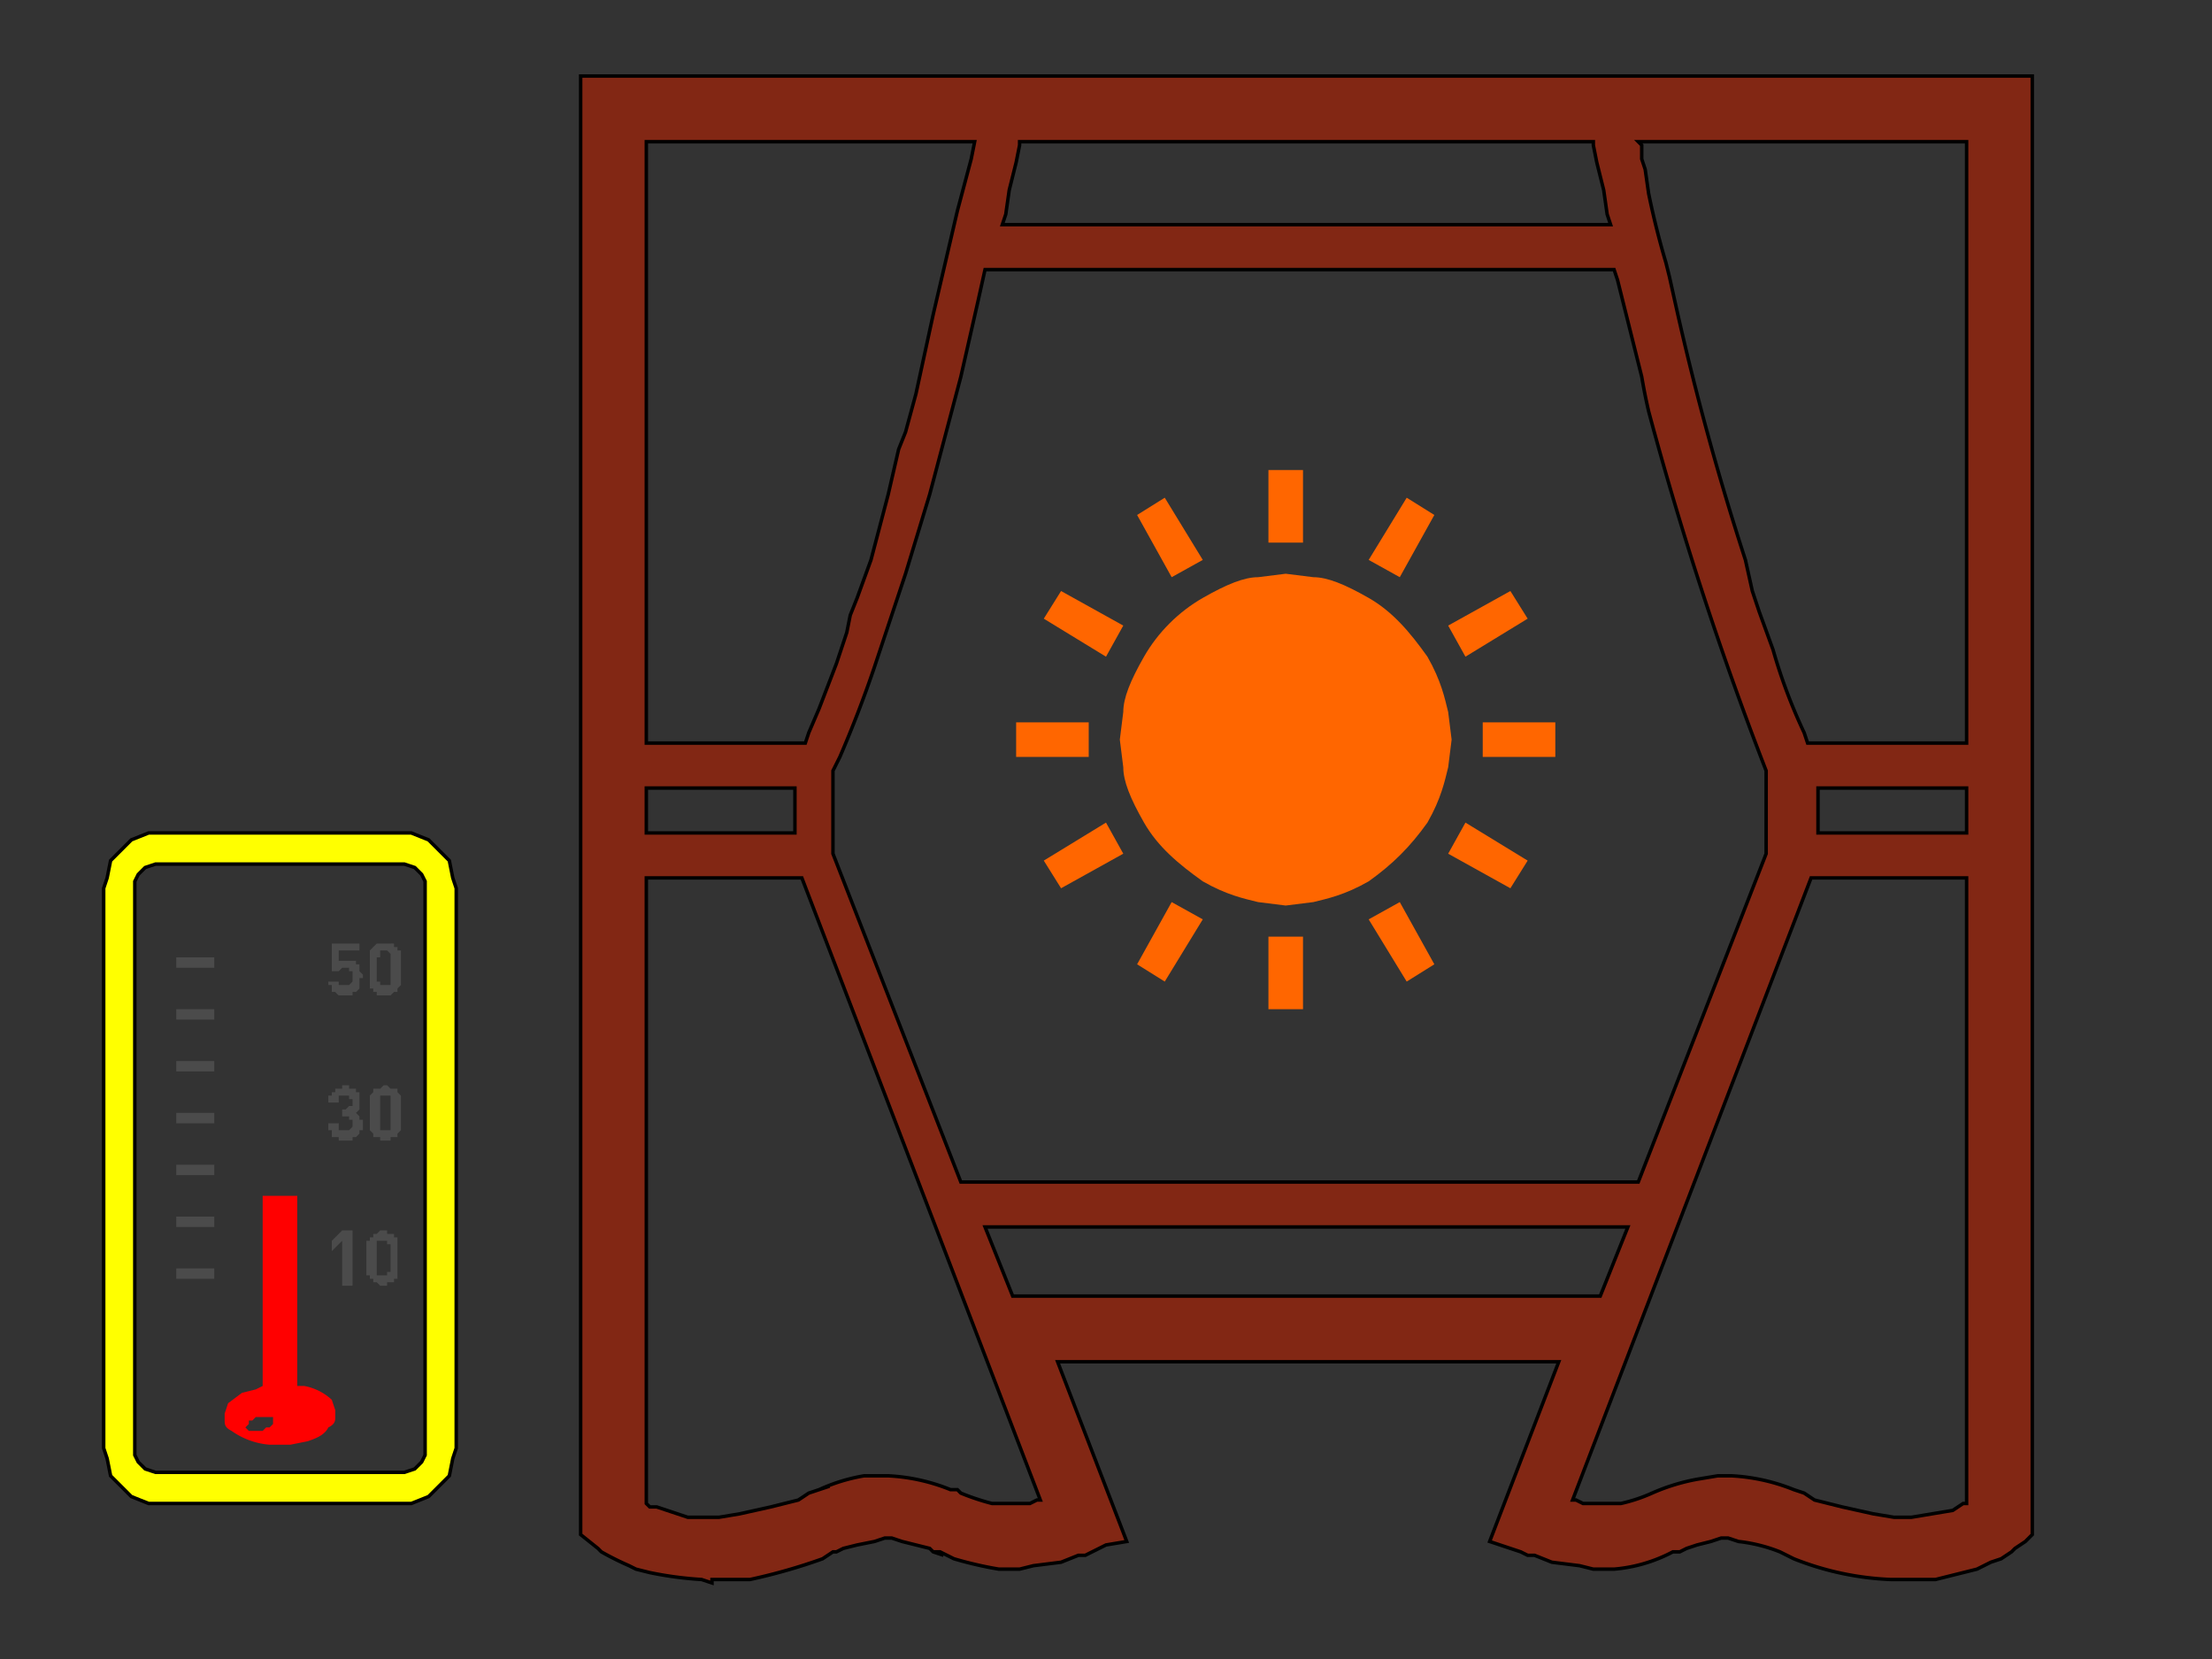 <svg image-rendering="optimizeSpeed" baseProfile="basic" version="1" xmlns="http://www.w3.org/2000/svg" viewBox="0 0 640 480"><rect x="0" y="0" width="640" height="480" fill="#333333" stroke="none"/><defs><mask id="a"><path fill="#FFF" d="M0 0h640v480H0z"/></mask></defs><g mask="url(#a)"><path fill="#ff0" stroke="#000" d="M116 241H43l-5 2-6 6-1 5-1 3v162l1 3 1 5 6 6 5 2h76l5-2 6-6 1-5 1-3V257l-1-3-1-5-6-6-5-2h-3zm-77 16v-2l1-2 2-2 3-1h72l3 1 2 2 1 2v166l-1 2-2 2-3 1H45l-3-1-2-2-1-2V257z"/><path fill="red" d="M81 418h3l5-1c3-1 5-2 6-4 2-1 2-2 2-3v-1-1l-1-3a16 16 0 0 0-8-4h-2v-55H76v55l-2 1-4 1-4 3-1 3v1 1c0 1 0 2 2 3a22 22 0 0 0 11 4h3zm-8-7l1-1h5v2l-1 1h-1l-1 1h-4l-1-1 1-1v-1h1z"/><path fill="#4b4b4b" d="M62 277H51v3h11v-3zM62 292H51v3h11v-3zM51 307h11v3H51v-3zM51 322h11v3H51v-3zM51 337h11v3H51v-3zM62 352H51v3h11v-3zM62 367H51v3h11v-3zM96 285v2h1a7 7 0 0 0 1 1h4v-1h1l1-1v-1-1-1h1v-1l-1-1v-1-1h-1v-1h-3-2v-3h6v-2h-8v8h2l1-1h2v1h1v3l-1 1h-1-2v-1h-3v1h1zM108 287h1v1h4l1-1h1v-1l1-1v-1-7-1-1h-1v-1h-1v-1a9 9 0 0 0-1 0h-3-1l-1 1-1 1v11h1v1zm3-2h-1v-1h-1v-7h1v-1-1h2l1 1v9h-2zM96 327v2h2v1h4v-1h1l1-1v-1h1v-1-1-1h-1v-1l-1-1 1-1v-1-1-1-1-1h-1v-1h-2v-1h-1-1v1h-2v1h-1v1h-1v2h3v-1-1h3v1h1v2h-1l-1 1h-1v2h2v1h1v2l-1 1h-1-2v-1-1h-3v2h1zM115 316v-1h-1-1l-1-1h-1l-1 1h-1-1v1l-1 1v10l1 1v1h2v1h3v-1h2v-1l1-1v-1-7-1-1l-1-1zm-3 11h-2v-1-7-1-1h3v10h-1zM96 359v3l2-2 1-1v13h3v-16h-3l-3 3zM108 371h1l1 1h2v-1h2v-1h1v-1-1-7-1-1-1h-1v-1h-1-1v-1h-1-1l-1 1h-1v1h-1v1h-1v10h1v1h1v1zm3-12h1v1h1v8h-1v1h-1-1s-1 0 0 0h-1v-1-7-1-1h1c-1 0 0 0 0 0h1z"/><path fill="#f60" d="M294 209h21v10h-21v-10zM429 209h21v10h-21v-10zM302 249l5 8 18-10-5-9-18 11zM442 179l-5-8-18 10 5 9 18-11zM329 279l8 5 11-18-9-5-10 18zM415 149l-8-5-11 18 9 5 10-18zM367 271h10v21h-10v-21zM367 136h10v21h-10v-21zM396 266l11 18 8-5-10-18-9 5zM348 162l-11-18-8 5 10 18 9-5zM419 247l18 10 5-8-18-11-5 9zM325 181l-18-10-5 8 18 11 5-9zM372 166l-8 1c-4 0-9 2-16 6s-13 10-17 17-6 12-6 16l-1 8 1 8c0 4 2 9 6 16s10 12 17 17c7 4 12 5 16 6l8 1 8-1c4-1 9-2 16-6 7-5 12-10 17-17 4-7 5-12 6-16l1-8-1-8c-1-4-2-9-6-16-5-7-10-13-17-17s-12-6-16-6l-8-1z"/><path fill="#822714" stroke="#000" d="M576 22H168v422l5 4 1 1a83 83 0 0 0 8 4l2 1 4 1a105 105 0 0 0 15 2l3 1v-1h11a166 166 0 0 0 21-6l3-2h1l2-1 4-1 5-1 3-1h2l3 1 4 1 4 1 1 1 3 1-3-1h2l4 2a109 109 0 0 0 13 3h6l4-1 8-1 5-2h2l6-3 6-1-20-52h145l-20 52 9 3 2 1h2l5 2 8 1 4 1h6a44 44 0 0 0 17-5h2l2-1 3-1 4-1 3-1h2l3 1a46 46 0 0 1 12 3l4 2a85 85 0 0 0 28 6h13l8-2 4-1 2-1 2-1 3-1 3-2 1-1 3-2 2-2V22h-12zM295 41h166v1l1 5 2 8 1 7 1 3H290l1-3 1-7 2-8 1-5v-1zm172 37l1 3 2 8 3 12 2 8a169 169 0 0 0 2 10 1013 1013 0 0 0 34 104v24l-37 95H278l-37-95v-24l2-4a346 346 0 0 0 10-26l4-12 2-6 3-9 7-23 9-34 5-22 2-9h182zM187 41h95l-1 5-4 15-7 30-5 23-3 11-2 5-3 13-5 19-4 11-2 5-1 5-3 9-5 13-3 7-1 3h-46V41zm0 187h43v13h-43v-13zm106 207h-6a68 68 0 0 1-9-3l-1-1h-2a55 55 0 0 0-18-4h-7a52 52 0 0 0-13 4l-3 1 6-2-6 2-3 2-8 2-9 2-6 1h-9l-6-2-3-1h-1-1l-1-1V254h45l69 180h-1l-2 1h-5zm0-60l-8-20h186l-8 20H293zm276 60h-1l-3 2-6 1-6 1h-3-2l-6-1-9-2-8-2-3-2-3-1a56 56 0 0 0-18-4h-2-2l-6 1a58 58 0 0 0-13 4 47 47 0 0 1-9 3h-5-6l-2-1h-1l69-180h45v181zm0-194h-43v-13h43v13zm0-26h-46l-1-3a157 157 0 0 1-9-24l-4-11-2-6-2-9a801 801 0 0 1-20-73l-2-9-1-4a241 241 0 0 1-5-20l-1-7-1-3v-2-2l-1-1h95v174z"/></g></svg>